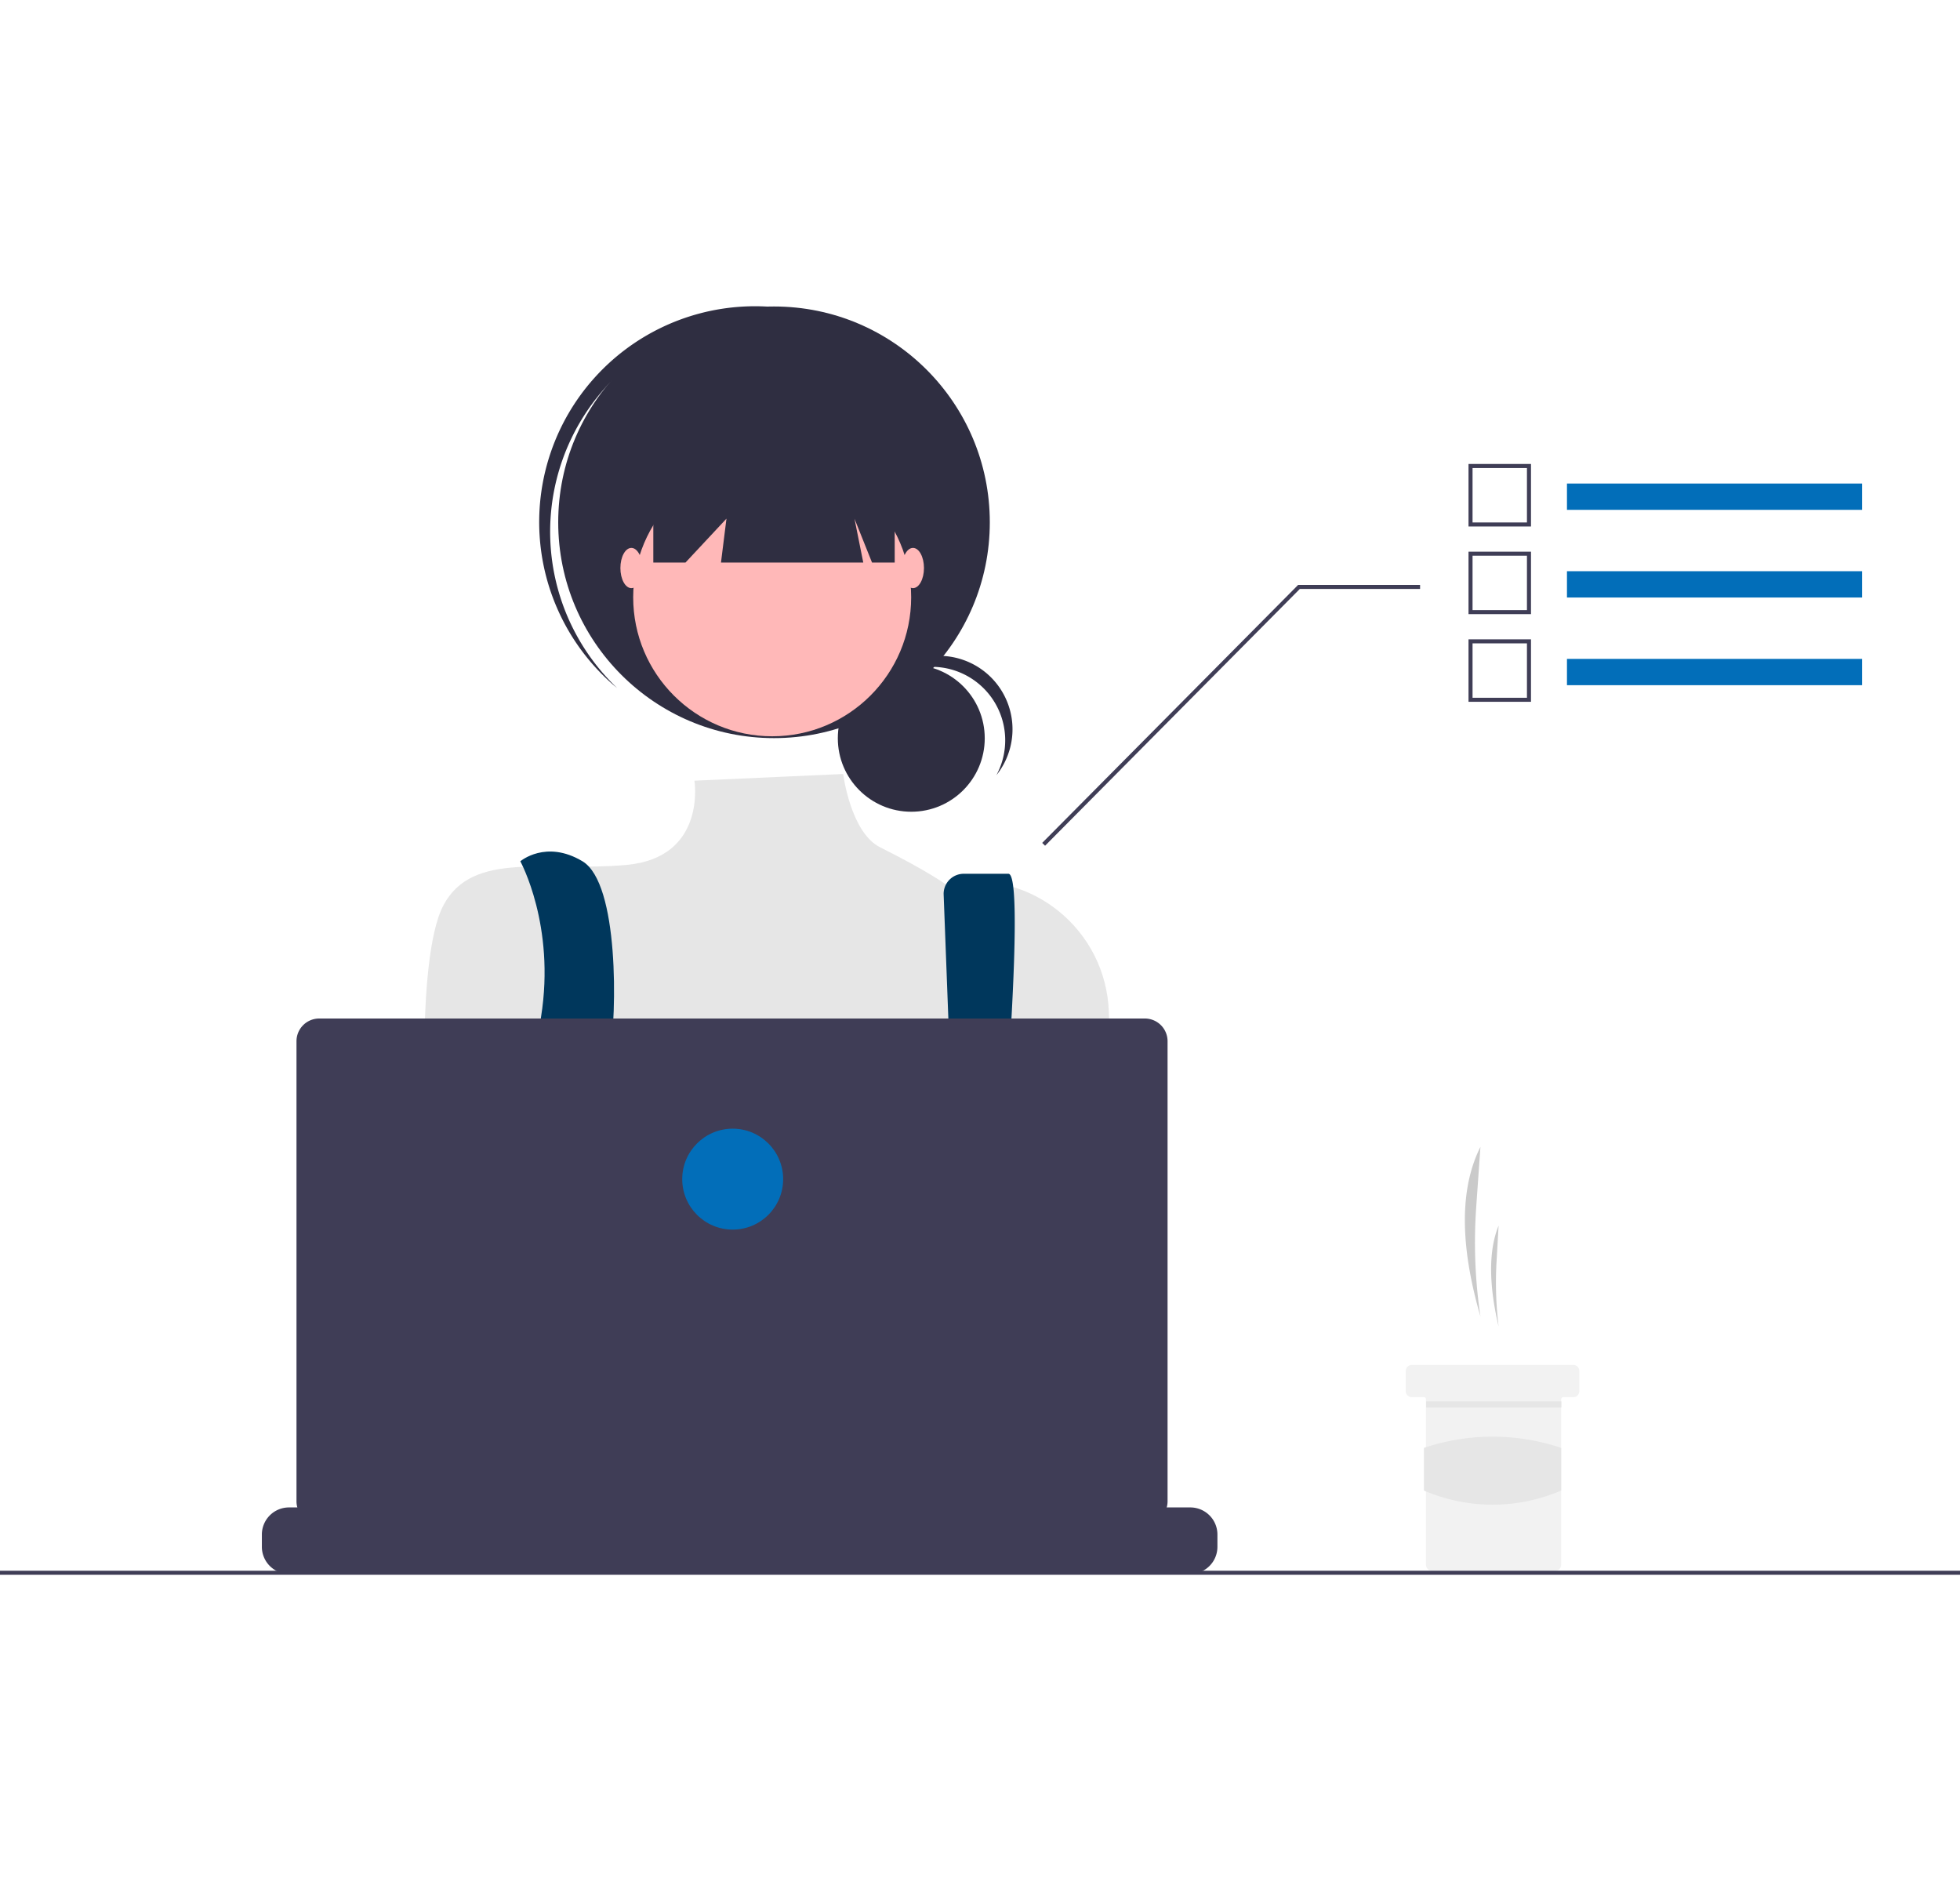 <svg xmlns="http://www.w3.org/2000/svg" xmlns:xlink="http://www.w3.org/1999/xlink" width="421" height="404" viewBox="0 0 421 404"><defs><clipPath id="clip-path"><rect id="Rectangle_215" data-name="Rectangle 215" width="421" height="404" transform="translate(376 1379)" fill="#fff"></rect></clipPath></defs><g id="_1_Illustration" data-name="#1 Illustration" transform="translate(-376 -1379)" clip-path="url(#clip-path)"><g id="Group_201" data-name="Group 201" transform="translate(376 1444.809)"><path id="Path_2238" data-name="Path 2238" d="M843.565,588.633h0a108.222,108.222,0,0,1-.908-23.46l.908-12.958h0C838.561,562.172,839.692,575.276,843.565,588.633Z" transform="translate(-525.574 -371.702)" fill="#cacaca"></path><path id="Path_2239" data-name="Path 2239" d="M854.83,612.893h0a79.566,79.566,0,0,1-.437-13.964l.437-7.713h0C852.423,597.142,852.967,604.942,854.83,612.893Z" transform="translate(-532.938 -393.793)" fill="#cacaca"></path><path id="Path_2240" data-name="Path 2240" d="M848.221,661.518v4.336a1.307,1.307,0,0,1-1.3,1.3h-2.168a.432.432,0,0,0-.433.434v35.551a1.307,1.307,0,0,1-1.3,1.3H816.572a1.3,1.3,0,0,1-1.3-1.3V667.588a.435.435,0,0,0-.433-.434h-2.6a1.3,1.3,0,0,1-1.3-1.3v-4.336a1.3,1.3,0,0,1,1.3-1.3h34.684A1.3,1.3,0,0,1,848.221,661.518Z" transform="translate(-508.985 -432.88)" fill="#f2f2f2"></path><rect id="Rectangle_367" data-name="Rectangle 367" width="29.048" height="1.301" transform="translate(306.326 235.185)" fill="#e6e6e6"></rect><path id="Path_2241" data-name="Path 2241" d="M849.417,707.342a37.331,37.331,0,0,1-29.481,0v-9.163a46.3,46.3,0,0,1,29.481,0Z" transform="translate(-514.083 -453.018)" fill="#e6e6e6"></path><circle id="Ellipse_346" data-name="Ellipse 346" cx="15.779" cy="15.779" r="15.779" transform="translate(179.961 76.974)" fill="#2f2e41"></circle><path id="Path_2242" data-name="Path 2242" d="M560,311.322A15.782,15.782,0,0,1,573.89,334.59a15.776,15.776,0,1,0-26.21-17.334A15.741,15.741,0,0,1,560,311.322Z" transform="translate(-359.863 -233.913)" fill="#2f2e41"></path><circle id="Ellipse_347" data-name="Ellipse 347" cx="46.352" cy="46.352" r="46.352" transform="translate(119.902 0.016)" fill="#2f2e41"></circle><path id="Path_2243" data-name="Path 2243" d="M395.667,153.418a46.344,46.344,0,0,1,64.238-4.86c-.379-.36-.754-.724-1.148-1.074a46.352,46.352,0,0,0-61.593,69.285c.394.35.8.68,1.2,1.014A46.344,46.344,0,0,1,395.667,153.418Z" transform="translate(-265.792 -135.809)" fill="#2f2e41"></path><circle id="Ellipse_348" data-name="Ellipse 348" cx="29.854" cy="29.854" r="29.854" transform="translate(136.007 32.62)" fill="#ffb8b8"></circle><path id="Path_2244" data-name="Path 2244" d="M414.622,367.5l-31.948,1.436s2.667,16.522-14.617,18.093-33-3.142-39.281,8.642-3.576,53.746-3.576,53.746,11.784,42.424,21.212,48.709,91.918-2.357,91.918-2.357l34.523-43.591-1.169-33.617c-.611-17.555-16.638-30.735-33.9-27.486q-.509.1-1.024.206s-3.792-2.834-14.2-8.037C416.2,380.066,414.622,367.5,414.622,367.5Z" transform="translate(-233.511 -267.073)" fill="#e6e6e6"></path><path id="Path_2245" data-name="Path 2245" d="M372.26,408s7.593,13.777,4.451,33.418,10.043,61.18,10.043,61.18l9.427-2.357s-6.285-40.853-4.714-50.28,2-37.247-5.851-41.961S372.26,408,372.26,408Z" transform="translate(-260.497 -288.825)" fill="#00375c"></path><path id="Path_2246" data-name="Path 2246" d="M581.991,421.463l3.3,86.981,6.285,3.928s9.035-95.454,4.321-95.454h-9.591a4.323,4.323,0,0,0-4.323,4.323Q581.986,421.352,581.991,421.463Z" transform="translate(-379.296 -295.063)" fill="#00375c"></path><circle id="Ellipse_349" data-name="Ellipse 349" cx="3.928" cy="3.928" r="3.928" transform="translate(126.65 203.953)" fill="#6c63ff"></circle><circle id="Ellipse_350" data-name="Ellipse 350" cx="3.928" cy="3.928" r="3.928" transform="translate(205.212 207.882)" fill="#6c63ff"></circle><path id="Path_2247" data-name="Path 2247" d="M323.672,58.069V87.923h6.914l8.8-9.428-1.178,9.428h30.561L366.881,78.5l3.771,9.428h4.871V58.069Z" transform="translate(-183.344 -32.913)" fill="#2f2e41"></path><ellipse id="Ellipse_351" data-name="Ellipse 351" cx="2.357" cy="4.321" rx="2.357" ry="4.321" transform="translate(133.258 51.868)" fill="#ffb8b8"></ellipse><ellipse id="Ellipse_352" data-name="Ellipse 352" cx="2.357" cy="4.321" rx="2.357" ry="4.321" transform="translate(193.751 51.868)" fill="#ffb8b8"></ellipse><path id="Path_2248" data-name="Path 2248" d="M449.463,734.728v2.632a5.782,5.782,0,0,1-.395,2.111,5.932,5.932,0,0,1-.421.867,5.826,5.826,0,0,1-5.008,2.844h-193.6a5.826,5.826,0,0,1-5.008-2.844,5.934,5.934,0,0,1-.421-.867,5.784,5.784,0,0,1-.395-2.111v-2.632a5.821,5.821,0,0,1,5.819-5.823H261.2v-1.227a.242.242,0,0,1,.242-.243h5.823a.242.242,0,0,1,.243.242v1.228h3.637v-1.227a.242.242,0,0,1,.242-.243h5.823a.242.242,0,0,1,.243.242v1.228h3.642v-1.227a.242.242,0,0,1,.242-.243h5.823a.242.242,0,0,1,.243.242v1.228h3.637v-1.227a.242.242,0,0,1,.242-.243H297.1a.242.242,0,0,1,.243.242v1.228h3.637v-1.227a.242.242,0,0,1,.242-.243h5.823a.242.242,0,0,1,.243.242v1.228h3.642v-1.227a.242.242,0,0,1,.242-.243H317a.242.242,0,0,1,.243.242v1.228h3.638v-1.227a.242.242,0,0,1,.242-.243h45.61a.242.242,0,0,1,.243.242v1.228h3.642v-1.227a.243.243,0,0,1,.242-.243h5.823a.245.245,0,0,1,.243.243v1.227h3.637v-1.227a.242.242,0,0,1,.242-.243h5.823a.242.242,0,0,1,.243.242v1.228h3.638v-1.227a.242.242,0,0,1,.242-.243h5.823a.243.243,0,0,1,.243.242v1.228h3.642v-1.227a.242.242,0,0,1,.242-.243h5.823a.242.242,0,0,1,.238.243v1.227H410.4v-1.227a.242.242,0,0,1,.242-.243h5.823a.243.243,0,0,1,.243.242v1.228h3.637v-1.227a.242.242,0,0,1,.242-.243h5.823a.242.242,0,0,1,.243.242v1.228H443.64a5.821,5.821,0,0,1,5.823,5.82Z" transform="translate(-187.966 -470.955)" fill="#3f3d56"></path><rect id="Rectangle_368" data-name="Rectangle 368" width="421" height="0.867" transform="translate(0 271.548)" fill="#3f3d56"></rect><path id="Path_2249" data-name="Path 2249" d="M443.588,488.621H266.247a4.881,4.881,0,0,0-4.881,4.881v98.811a4.881,4.881,0,0,0,4.881,4.881H443.588a4.881,4.881,0,0,0,4.881-4.881V493.5A4.881,4.881,0,0,0,443.588,488.621Z" transform="translate(-197.681 -335.679)" fill="#3f3d56"></path><circle id="Ellipse_353" data-name="Ellipse 353" cx="10.839" cy="10.839" r="10.839" transform="translate(146.54 176.601)" fill="#026eb9"></circle><path id="Path_2250" data-name="Path 2250" d="M516.958,194.032l54.717-55.149h25.832v-.867H571.312l-.127.129-54.844,55.278Z" transform="translate(-292.481 -78.199)" fill="#3f3d56"></path><rect id="Rectangle_369" data-name="Rectangle 369" width="63.395" height="5.649" transform="translate(336.577 38.043)" fill="#026eb9"></rect><path id="Path_2251" data-name="Path 2251" d="M855.446,227.336H842.026V213.915h13.421Zm-12.554-.867h11.686V214.782H842.893Z" transform="translate(-526.595 -180.072)" fill="#3f3d56"></path><rect id="Rectangle_370" data-name="Rectangle 370" width="63.395" height="5.649" transform="translate(336.577 56.873)" fill="#026eb9"></rect><path id="Path_2252" data-name="Path 2252" d="M855.446,270.768H842.026V257.348h13.421Zm-12.554-.867h11.686V258.215H842.893Z" transform="translate(-526.595 -204.674)" fill="#3f3d56"></path><rect id="Rectangle_371" data-name="Rectangle 371" width="63.395" height="5.649" transform="translate(336.577 75.703)" fill="#026eb9"></rect><path id="Path_2253" data-name="Path 2253" d="M855.446,314.2H842.026V300.781h13.421Zm-12.554-.867h11.686V301.648H842.893Z" transform="translate(-526.595 -229.277)" fill="#3f3d56"></path></g></g></svg>